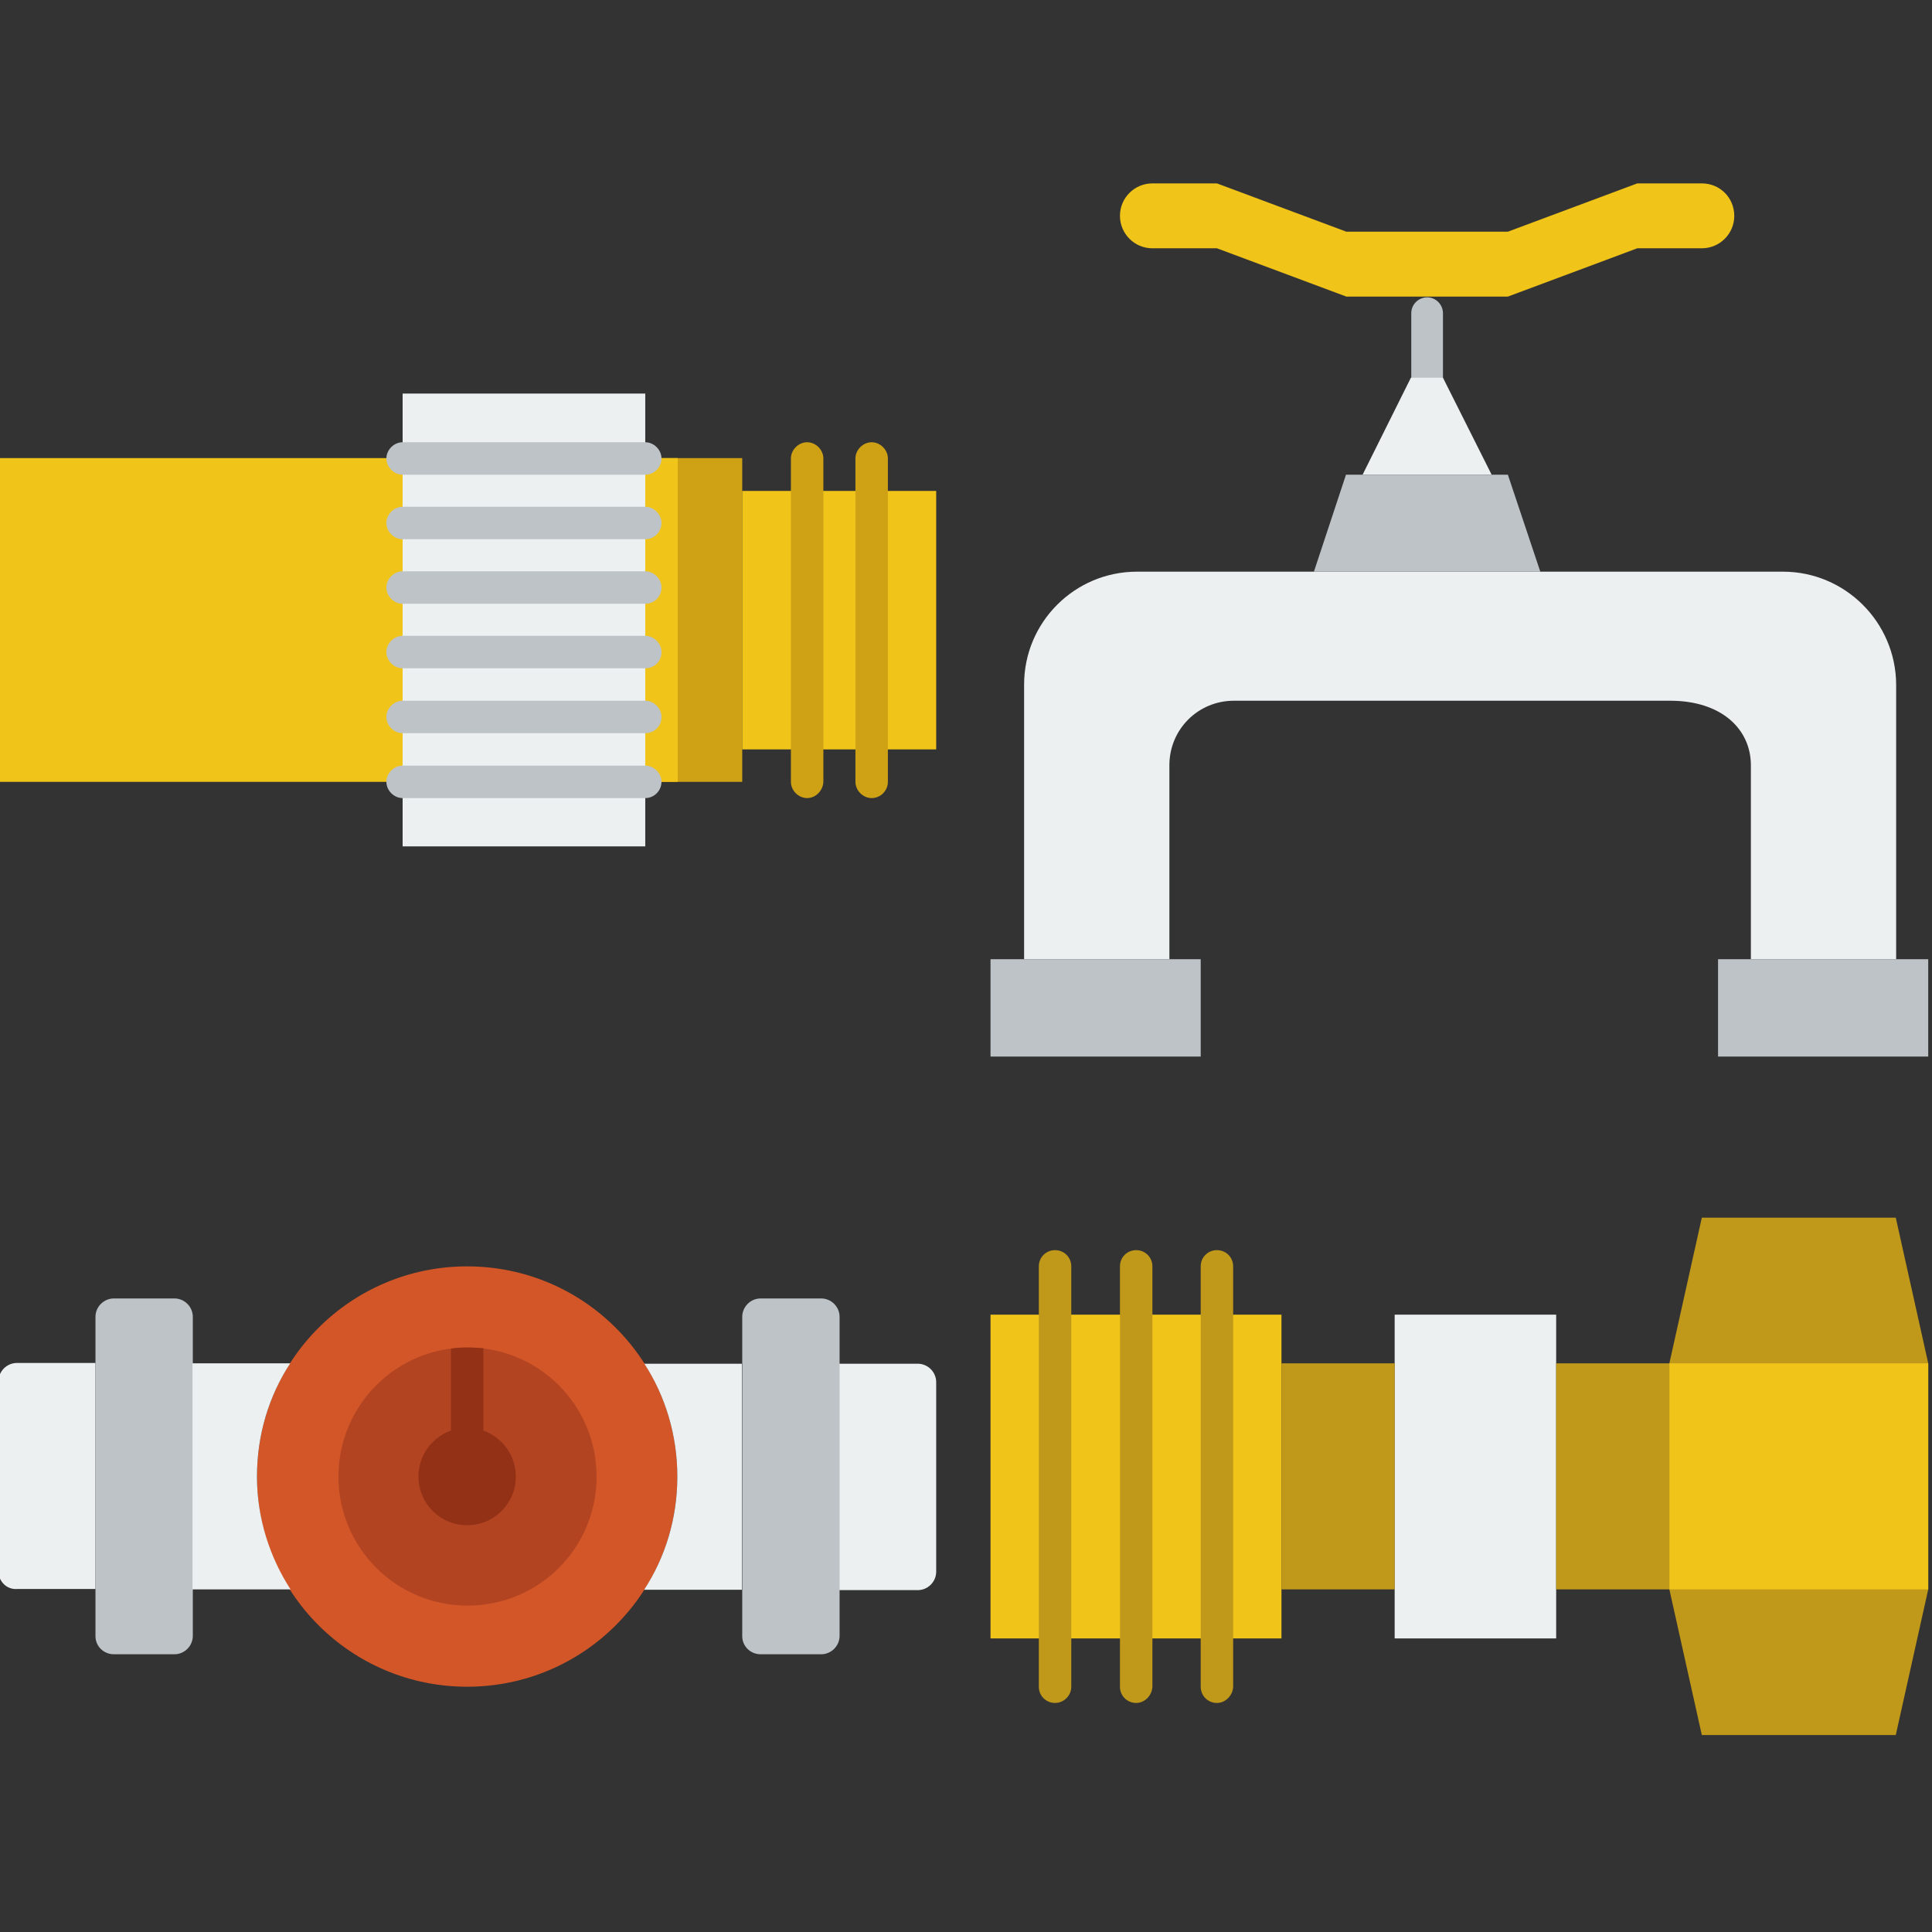 <?xml version="1.0" encoding="utf-8"?>
<!-- Generator: Adobe Illustrator 22.1.0, SVG Export Plug-In . SVG Version: 6.00 Build 0)  -->
<svg version="1.1" id="Layer_1" xmlns="http://www.w3.org/2000/svg" xmlns:xlink="http://www.w3.org/1999/xlink" x="0px" y="0px"
	 viewBox="0 0 512 512" style="enable-background:new 0 0 512 512;" xml:space="preserve">
<rect x="0" y="0" width="512" height="512" fill="#333333" stroke="none"/>
<style type="text/css">
	.st0{fill:#CEA214;}
	.st1{fill:#F0C419;}
	.st2{fill:#ECF0F1;}
	.st3{fill:#BDC3C7;}
	.st4{fill:#C1991A;}
	.st5{fill:#D25627;}
	.st6{fill:#B24422;}
	.st7{fill:#933116;}
</style>
<g>
	<polygon class="st0" points="171,207.2 196.7,207.2 196.7,121.4 171,121.4 	"/>
	<g>
		<polygon class="st1" points="-0.4,207.2 179.6,207.2 179.6,121.4 -0.4,121.4 		"/>
		<polygon class="st1" points="196.7,198.6 248.1,198.6 248.1,130.1 196.7,130.1 		"/>
	</g>
	<g>
		<path class="st0" d="M231,211.5c-2.3,0-4.3-2-4.3-4.3v-85.7c0-2.3,2-4.3,4.3-4.3c2.3,0,4.3,2,4.3,4.3v85.7
			C235.3,209.5,233.4,211.5,231,211.5"/>
		<path class="st0" d="M213.9,211.5c-2.3,0-4.3-2-4.3-4.3v-85.7c0-2.3,2-4.3,4.3-4.3c2.3,0,4.3,2,4.3,4.3v85.7
			C218.1,209.5,216.2,211.5,213.9,211.5"/>
	</g>
	<polygon class="st2" points="106.7,224.3 171,224.3 171,104.3 106.7,104.3 	"/>
	<g>
		<path class="st3" d="M171,142.9h-64.3c-2.3,0-4.3-2-4.3-4.3s2-4.3,4.3-4.3H171c2.3,0,4.3,2,4.3,4.3
			C175.3,140.9,173.4,142.9,171,142.9"/>
		<path class="st3" d="M171,160h-64.3c-2.3,0-4.3-2-4.3-4.3s2-4.3,4.3-4.3H171c2.3,0,4.3,2,4.3,4.3C175.3,158.1,173.4,160,171,160"
			/>
		<path class="st3" d="M171,177.1h-64.3c-2.3,0-4.3-2-4.3-4.3s2-4.3,4.3-4.3H171c2.3,0,4.3,2,4.3,4.3
			C175.3,175.3,173.4,177.1,171,177.1"/>
		<path class="st3" d="M171,194.3h-64.3c-2.3,0-4.3-2-4.3-4.3c0-2.3,2-4.3,4.3-4.3H171c2.3,0,4.3,2,4.3,4.3
			C175.3,192.4,173.4,194.3,171,194.3"/>
		<path class="st3" d="M171,211.5h-64.3c-2.3,0-4.3-2-4.3-4.3s2-4.3,4.3-4.3H171c2.3,0,4.3,2,4.3,4.3
			C175.3,209.5,173.4,211.5,171,211.5"/>
		<path class="st3" d="M171,125.8h-64.3c-2.3,0-4.3-2-4.3-4.3c0-2.3,2-4.3,4.3-4.3H171c2.3,0,4.3,2,4.3,4.3
			C175.3,123.8,173.4,125.8,171,125.8"/>
	</g>
</g>
<g>
	<polygon class="st1" points="262.5,434.2 339.6,434.2 339.6,348.4 262.5,348.4 	"/>
	<polygon class="st4" points="502.4,459.8 451,459.8 442.4,421.2 442.4,361.3 451,322.7 502.4,322.7 511,361.3 511,421.2 	"/>
	<polygon class="st2" points="369.6,434.2 412.4,434.2 412.4,348.4 369.6,348.4 	"/>
	<g>
		<polygon class="st4" points="412.4,421.2 442.4,421.2 442.4,361.3 412.4,361.3 		"/>
		<polygon class="st4" points="339.6,421.2 369.6,421.2 369.6,361.3 339.6,361.3 		"/>
		<path class="st4" d="M279.6,451.3c-2.4,0-4.3-1.9-4.3-4.3V335.6c0-2.4,1.9-4.3,4.3-4.3s4.3,1.9,4.3,4.3V447
			C283.9,449.3,282,451.3,279.6,451.3"/>
		<path class="st4" d="M301.1,451.3c-2.4,0-4.3-1.9-4.3-4.3V335.6c0-2.4,1.9-4.3,4.3-4.3c2.4,0,4.3,1.9,4.3,4.3V447
			C305.3,449.3,303.4,451.3,301.1,451.3"/>
		<path class="st4" d="M322.5,451.3c-2.4,0-4.3-1.9-4.3-4.3V335.6c0-2.4,1.9-4.3,4.3-4.3s4.3,1.9,4.3,4.3V447
			C326.7,449.3,324.8,451.3,322.5,451.3"/>
	</g>
	<polygon class="st1" points="442.4,421.2 511,421.2 511,361.3 442.4,361.3 	"/>
</g>
<g>
	<path class="st5" d="M179.5,391.3c0,30.8-24.9,55.7-55.7,55.7s-55.7-24.9-55.7-55.7s24.9-55.7,55.7-55.7S179.5,360.5,179.5,391.3z"
		/>
	<path class="st6" d="M158.1,391.3c0,19-15.3,34.2-34.2,34.2s-34.2-15.3-34.2-34.2c0-18.9,15.3-34.2,34.2-34.2
		S158.1,372.4,158.1,391.3"/>
	<path class="st7" d="M136.7,391.3c0,7.1-5.7,12.9-12.9,12.9c-7.1,0-12.9-5.7-12.9-12.9c0-7.1,5.7-12.9,12.9-12.9
		C131,378.4,136.7,384.2,136.7,391.3"/>
	<g>
		<path class="st2" d="M-0.4,416.4v-50.3c0-2.7,2.2-4.9,4.9-4.9h20.8v59.9H4.5C1.8,421.3-0.4,419.1-0.4,416.4"/>
		<path class="st2" d="M222.4,421.3v-59.9h20.8c2.7,0,4.9,2.2,4.9,4.9v50.2c0,2.7-2.2,4.9-4.9,4.9H222.4L222.4,421.3z"/>
	</g>
	<g>
		<path class="st3" d="M196.7,433.6V349c0-2.7,2.2-4.9,4.9-4.9h16c2.7,0,4.9,2.2,4.9,4.9v84.5c0,2.7-2.2,4.9-4.9,4.9h-16
			C198.9,438.4,196.7,436.3,196.7,433.6"/>
		<path class="st3" d="M25.3,433.6V349c0-2.7,2.2-4.9,4.9-4.9h16c2.7,0,4.9,2.2,4.9,4.9v84.5c0,2.7-2.2,4.9-4.9,4.9h-16
			C27.5,438.4,25.3,436.3,25.3,433.6"/>
	</g>
	<g>
		<path class="st2" d="M68.1,391.3c0-11.1,3.2-21.4,8.8-30H51v59.9H77C71.5,412.7,68.1,402.4,68.1,391.3"/>
		<path class="st2" d="M170.7,361.3c5.6,8.6,8.8,19,8.8,30c0,11.1-3.2,21.4-8.8,30h25.9v-59.9H170.7L170.7,361.3z"/>
	</g>
	<path class="st7" d="M123.8,357.1c-1.5,0-2.9,0.1-4.3,0.3v21.2c0,2.4,1.9,4.3,4.3,4.3c2.4,0,4.3-1.9,4.3-4.3v-21.3
		C126.7,357.2,125.3,357.1,123.8,357.1"/>
</g>
<g>
	<path class="st3" d="M378.2,104.3c-2.4,0-4.2-2-4.2-4.2V83c0-2.4,2-4.2,4.2-4.2c2.4,0,4.2,2,4.2,4.2v17.1
		C382.4,102.4,380.6,104.3,378.2,104.3"/>
	<path class="st2" d="M472.5,151.5h-89.9h-4.2h-77.1c-16.5,0-29.9,13.4-29.9,29.9v72.8h38.5v-51.4c0-9.5,7.6-17.1,17.1-17.1h51.4
		h4.2h60c13.7,0,21.4,7.6,21.4,17.1v51.4h38.5v-72.8C502.4,164.9,489,151.5,472.5,151.5"/>
	<g>
		<polygon class="st3" points="262.5,280 318.2,280 318.2,254.2 262.5,254.2 		"/>
		<polygon class="st3" points="455.3,280 511,280 511,254.2 455.3,254.2 		"/>
	</g>
	<polygon class="st2" points="382.4,100.1 395.3,125.8 361.1,125.8 373.9,100.1 	"/>
	<polygon class="st3" points="399.6,125.8 408.2,151.5 348.2,151.5 356.7,125.8 	"/>
	<path class="st1" d="M451,48.6h-17.1l-34.3,12.8h-21.4l0,0h-21.4l-34.3-12.8h-17.1c-4.7,0-8.6,3.8-8.6,8.6c0,4.7,3.8,8.6,8.6,8.6
		h17.1l34.3,12.8h21.4l0,0h21.4l34.3-12.8H451c4.7,0,8.6-3.8,8.6-8.6S455.8,48.6,451,48.6"/>
</g>
</svg>
